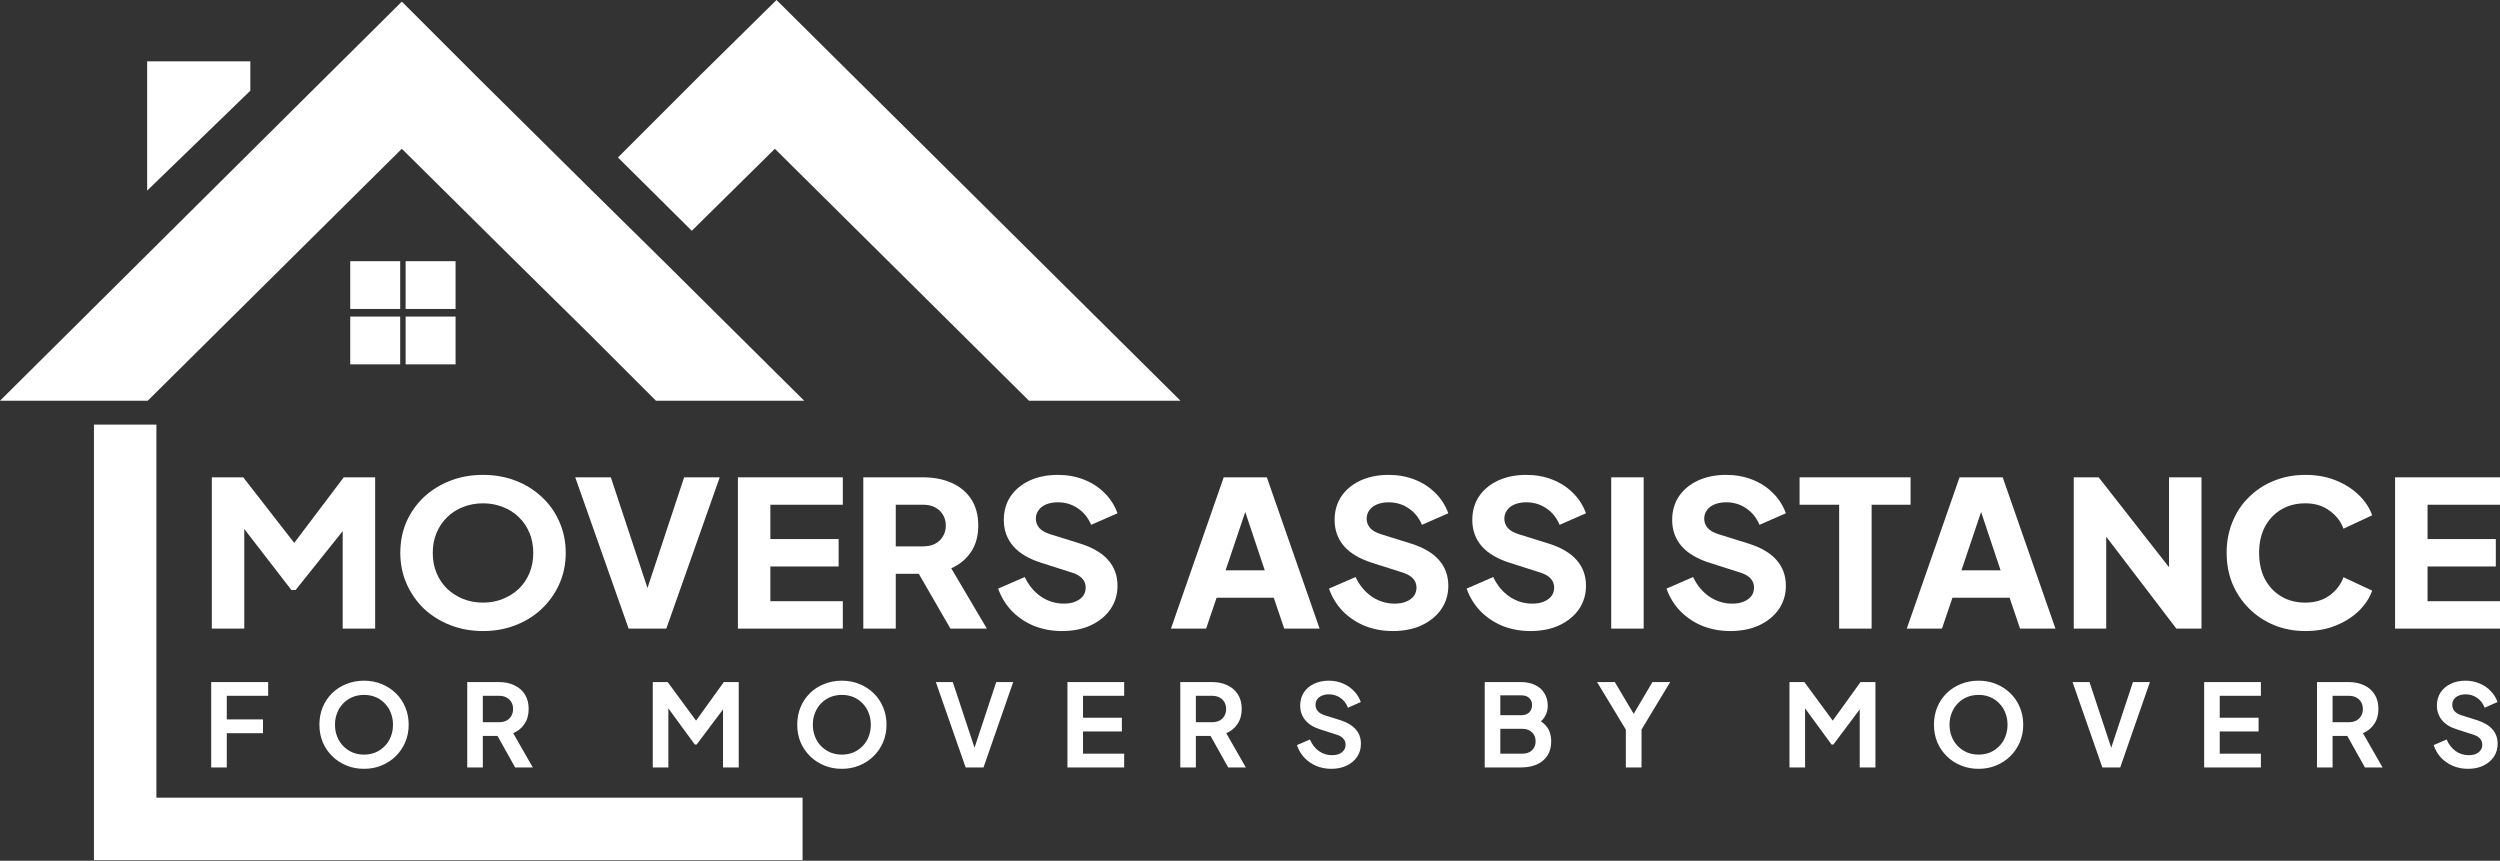 <svg xmlns="http://www.w3.org/2000/svg" width="1766" height="608" viewBox="0 0 1766 608" fill="none"><rect x="0" y="0" width="1766" height="608" fill="#333333" stroke="none"/><path d="M149.192 542.119V481.809H189.427V491.522H160.202V508.2H185.784V517.916H160.202V542.119H149.192ZM257.121 543.094C252.695 543.094 248.566 542.311 244.734 540.746C240.903 539.181 237.557 536.995 234.696 534.187C231.835 531.379 229.596 528.088 227.977 524.31C226.411 520.478 225.629 516.351 225.629 511.924C225.629 507.444 226.411 503.317 227.977 499.538C229.542 495.76 231.755 492.469 234.615 489.661C237.476 486.853 240.822 484.698 244.654 483.186C248.486 481.621 252.642 480.835 257.121 480.835C261.6 480.835 265.757 481.621 269.589 483.186C273.42 484.751 276.766 486.934 279.627 489.742C282.488 492.496 284.7 495.76 286.265 499.538C287.885 503.317 288.694 507.444 288.694 511.924C288.694 516.351 287.885 520.478 286.265 524.31C284.646 528.088 282.407 531.379 279.546 534.187C276.686 536.995 273.34 539.181 269.508 540.746C265.729 542.311 261.6 543.094 257.121 543.094ZM257.121 533.056C260.09 533.056 262.815 532.542 265.298 531.517C267.78 530.436 269.939 528.951 271.774 527.064C273.663 525.173 275.093 522.933 276.065 520.344C277.09 517.755 277.603 514.947 277.603 511.924C277.603 508.902 277.09 506.121 276.065 503.585C275.093 500.996 273.663 498.756 271.774 496.865C269.939 494.924 267.78 493.439 265.298 492.415C262.815 491.387 260.09 490.877 257.121 490.877C254.207 490.877 251.508 491.387 249.025 492.415C246.543 493.439 244.357 494.924 242.468 496.865C240.633 498.756 239.202 500.996 238.177 503.585C237.152 506.121 236.639 508.902 236.639 511.924C236.639 514.947 237.152 517.755 238.177 520.344C239.202 522.933 240.633 525.173 242.468 527.064C244.357 528.951 246.543 530.436 249.025 531.517C251.508 532.542 254.207 533.056 257.121 533.056ZM330.058 542.119V481.809H352.482C356.584 481.809 360.2 482.565 363.331 484.076C366.515 485.534 368.998 487.69 370.779 490.551C372.56 493.359 373.45 496.784 373.45 500.835C373.45 504.989 372.452 508.526 370.455 511.437C368.512 514.352 365.867 516.512 362.521 517.916L376.365 542.119H363.897L349.082 515.649L356.207 519.857H341.067V542.119H330.058ZM341.067 510.144H352.644C354.641 510.144 356.368 509.765 357.826 509.009C359.283 508.2 360.416 507.095 361.226 505.691C362.035 504.287 362.44 502.668 362.44 500.835C362.44 498.944 362.035 497.325 361.226 495.975C360.416 494.571 359.283 493.493 357.826 492.737C356.368 491.928 354.641 491.522 352.644 491.522H341.067V510.144ZM461.114 542.119V481.809H471.64L494.229 512.492H489.208L511.309 481.809H521.835V542.119H510.742V494.356L515.034 495.407L492.123 525.929H490.826L468.483 495.407L472.127 494.356V542.119H461.114ZM594.661 543.094C590.235 543.094 586.107 542.311 582.275 540.746C578.444 539.181 575.095 536.995 572.237 534.187C569.376 531.379 567.136 528.088 565.517 524.31C563.952 520.478 563.169 516.351 563.169 511.924C563.169 507.444 563.952 503.317 565.517 499.538C567.082 495.76 569.295 492.469 572.153 489.661C575.014 486.853 578.359 484.698 582.191 483.186C586.023 481.621 590.181 480.835 594.661 480.835C599.142 480.835 603.296 481.621 607.128 483.186C610.96 484.751 614.304 486.934 617.166 489.742C620.027 492.496 622.241 495.76 623.806 499.538C625.424 503.317 626.234 507.444 626.234 511.924C626.234 516.351 625.424 520.478 623.806 524.31C622.187 528.088 619.947 531.379 617.085 534.187C614.224 536.995 610.879 539.181 607.047 540.746C603.269 542.311 599.142 543.094 594.661 543.094ZM594.661 533.056C597.63 533.056 600.354 532.542 602.835 531.517C605.321 530.436 607.477 528.951 609.314 527.064C611.201 525.173 612.632 522.933 613.602 520.344C614.63 517.755 615.141 514.947 615.141 511.924C615.141 508.902 614.63 506.121 613.602 503.585C612.632 500.996 611.201 498.756 609.314 496.865C607.477 494.924 605.321 493.439 602.835 492.415C600.354 491.387 597.63 490.877 594.661 490.877C591.746 490.877 589.046 491.387 586.564 492.415C584.082 493.439 581.896 494.924 580.009 496.865C578.171 498.756 576.74 500.996 575.716 503.585C574.692 506.121 574.178 508.902 574.178 511.924C574.178 514.947 574.692 517.755 575.716 520.344C576.74 522.933 578.171 525.173 580.009 527.064C581.896 528.951 584.082 530.436 586.564 531.517C589.046 532.542 591.746 533.056 594.661 533.056ZM682.125 542.119L661.078 481.809H673.057L689.574 531.759H687.227L703.74 481.809H715.723L694.756 542.119H682.125ZM754.039 542.119V481.809H794.111V491.522H765.047V506.987H792.493V516.7H765.047V532.407H794.111V542.119H754.039ZM833.758 542.119V481.809H856.182C860.283 481.809 863.9 482.565 867.03 484.076C870.214 485.534 872.699 487.69 874.479 490.551C876.259 493.359 877.149 496.784 877.149 500.835C877.149 504.989 876.151 508.526 874.157 511.437C872.212 514.352 869.569 516.512 866.22 517.916L880.064 542.119H867.598L852.784 515.649L859.907 519.857H844.767V542.119H833.758ZM844.767 510.144H856.343C858.342 510.144 860.068 509.765 861.525 509.009C862.983 508.2 864.115 507.095 864.924 505.691C865.737 504.287 866.14 502.668 866.14 500.835C866.14 498.944 865.737 497.325 864.924 495.975C864.115 494.571 862.983 493.493 861.525 492.737C860.068 491.928 858.342 491.522 856.343 491.522H844.767V510.144ZM940.389 543.094C936.558 543.094 932.994 542.392 929.703 540.988C926.466 539.584 923.658 537.643 921.283 535.158C918.963 532.622 917.263 529.68 916.182 526.335L925.33 522.369C926.788 525.821 928.894 528.548 931.644 530.543C934.398 532.488 937.501 533.458 940.953 533.458C942.898 533.458 944.57 533.163 945.974 532.568C947.432 531.92 948.537 531.057 949.292 529.979C950.102 528.898 950.508 527.601 950.508 526.094C950.508 524.31 949.967 522.852 948.89 521.721C947.862 520.532 946.297 519.615 944.195 518.967L932.618 515.242C927.919 513.785 924.387 511.602 922.012 508.687C919.638 505.772 918.449 502.346 918.449 498.403C918.449 494.951 919.285 491.901 920.957 489.255C922.687 486.612 925.062 484.56 928.084 483.102C931.161 481.591 934.666 480.835 938.606 480.835C942.223 480.835 945.541 481.483 948.564 482.78C951.586 484.023 954.179 485.775 956.335 488.042C958.548 490.256 960.198 492.872 961.275 495.894L952.208 499.941C951.022 496.918 949.239 494.598 946.864 492.979C944.49 491.307 941.736 490.47 938.606 490.47C936.772 490.47 935.154 490.793 933.75 491.441C932.346 492.036 931.241 492.899 930.432 494.034C929.676 495.112 929.296 496.408 929.296 497.92C929.296 499.592 929.837 501.076 930.915 502.373C931.997 503.612 933.642 504.582 935.856 505.284L946.945 508.767C951.751 510.332 955.338 512.492 957.712 515.242C960.14 517.996 961.356 521.395 961.356 525.445C961.356 528.898 960.466 531.947 958.686 534.594C956.903 537.237 954.448 539.316 951.318 540.827C948.188 542.338 944.544 543.094 940.389 543.094ZM1048.8 542.119V481.809H1074.22C1078.22 481.809 1081.62 482.511 1084.43 483.911C1087.29 485.261 1089.47 487.206 1090.98 489.742C1092.55 492.223 1093.33 495.246 1093.33 498.81C1093.33 501.564 1092.57 504.153 1091.06 506.581C1089.61 508.955 1087.26 510.927 1084.02 512.492V507.39C1086.99 508.526 1089.34 509.926 1091.06 511.602C1092.79 513.274 1094.01 515.135 1094.71 517.187C1095.41 519.239 1095.76 521.395 1095.76 523.662C1095.76 529.438 1093.84 533.972 1090.01 537.263C1086.23 540.501 1080.97 542.119 1074.22 542.119H1048.8ZM1059.82 532.407H1075.36C1078.22 532.407 1080.49 531.625 1082.16 530.06C1083.89 528.441 1084.75 526.308 1084.75 523.662C1084.75 521.019 1083.89 518.886 1082.16 517.267C1080.49 515.649 1078.22 514.839 1075.36 514.839H1059.82V532.407ZM1059.82 505.204H1074.79C1077.06 505.204 1078.87 504.556 1080.22 503.263C1081.57 501.913 1082.24 500.187 1082.24 498.081C1082.24 495.975 1081.57 494.302 1080.22 493.06C1078.87 491.821 1077.06 491.199 1074.79 491.199H1059.82V505.204ZM1148.49 542.119V515.407L1128.17 481.809H1140.72L1156.26 508.038H1151.81L1167.27 481.809H1179.82L1159.58 515.323V542.119H1148.49ZM1264.09 542.119V481.809H1274.61L1297.2 512.492H1292.18L1314.28 481.809H1324.81V542.119H1313.72V494.356L1318.01 495.407L1295.1 525.929H1293.8L1271.46 495.407L1275.1 494.356V542.119H1264.09ZM1397.64 543.094C1393.21 543.094 1389.08 542.311 1385.25 540.746C1381.42 539.181 1378.07 536.995 1375.21 534.187C1372.35 531.379 1370.11 528.088 1368.49 524.31C1366.93 520.478 1366.14 516.351 1366.14 511.924C1366.14 507.444 1366.93 503.317 1368.49 499.538C1370.06 495.76 1372.27 492.469 1375.13 489.661C1377.99 486.853 1381.34 484.698 1385.17 483.186C1389 481.621 1393.16 480.835 1397.64 480.835C1402.12 480.835 1406.27 481.621 1410.1 483.186C1413.93 484.751 1417.28 486.934 1420.14 489.742C1423 492.496 1425.22 495.76 1426.78 499.538C1428.4 503.317 1429.21 507.444 1429.21 511.924C1429.21 516.351 1428.4 520.478 1426.78 524.31C1425.16 528.088 1422.92 531.379 1420.06 534.187C1417.2 536.995 1413.85 539.181 1410.02 540.746C1406.24 542.311 1402.12 543.094 1397.64 543.094ZM1397.64 533.056C1400.6 533.056 1403.33 532.542 1405.81 531.517C1408.3 530.436 1410.45 528.951 1412.29 527.064C1414.18 525.173 1415.61 522.933 1416.58 520.344C1417.6 517.755 1418.12 514.947 1418.12 511.924C1418.12 508.902 1417.6 506.121 1416.58 503.585C1415.61 500.996 1414.18 498.756 1412.29 496.865C1410.45 494.924 1408.3 493.439 1405.81 492.415C1403.33 491.387 1400.6 490.877 1397.64 490.877C1394.72 490.877 1392.02 491.387 1389.54 492.415C1387.06 493.439 1384.87 494.924 1382.98 496.865C1381.15 498.756 1379.71 500.996 1378.69 503.585C1377.67 506.121 1377.15 508.902 1377.15 511.924C1377.15 514.947 1377.67 517.755 1378.69 520.344C1379.71 522.933 1381.15 525.173 1382.98 527.064C1384.87 528.951 1387.06 530.436 1389.54 531.517C1392.02 532.542 1394.72 533.056 1397.64 533.056ZM1485.1 542.119L1464.05 481.809H1476.03L1492.55 531.759H1490.2L1506.71 481.809H1518.7L1497.73 542.119H1485.1ZM1557.01 542.119V481.809H1597.09V491.522H1568.02V506.987H1595.47V516.7H1568.02V532.407H1597.09V542.119H1557.01ZM1636.73 542.119V481.809H1659.16C1663.26 481.809 1666.87 482.565 1670 484.076C1673.19 485.534 1675.67 487.69 1677.45 490.551C1679.23 493.359 1680.12 496.784 1680.12 500.835C1680.12 504.989 1679.13 508.526 1677.13 511.437C1675.19 514.352 1672.54 516.512 1669.19 517.916L1683.04 542.119H1670.57L1655.76 515.649L1662.88 519.857H1647.74V542.119H1636.73ZM1647.74 510.144H1659.32C1661.32 510.144 1663.04 509.765 1664.5 509.009C1665.96 508.2 1667.09 507.095 1667.9 505.691C1668.71 504.287 1669.11 502.668 1669.11 500.835C1669.11 498.944 1668.71 497.325 1667.9 495.975C1667.09 494.571 1665.96 493.493 1664.5 492.737C1663.04 491.928 1661.32 491.522 1659.32 491.522H1647.74V510.144ZM1743.36 543.094C1739.53 543.094 1735.97 542.392 1732.68 540.988C1729.44 539.584 1726.63 537.643 1724.26 535.158C1721.94 532.622 1720.24 529.68 1719.16 526.335L1728.3 522.369C1729.76 525.821 1731.87 528.548 1734.62 530.543C1737.37 532.488 1740.48 533.458 1743.93 533.458C1745.87 533.458 1747.54 533.163 1748.95 532.568C1750.41 531.92 1751.51 531.057 1752.27 529.979C1753.08 528.898 1753.48 527.601 1753.48 526.094C1753.48 524.31 1752.94 522.852 1751.86 521.721C1750.84 520.532 1749.27 519.615 1747.17 518.967L1735.59 515.242C1730.89 513.785 1727.36 511.602 1724.99 508.687C1722.61 505.772 1721.42 502.346 1721.42 498.403C1721.42 494.951 1722.26 491.901 1723.93 489.255C1725.66 486.612 1728.04 484.56 1731.06 483.102C1734.14 481.591 1737.64 480.835 1741.58 480.835C1745.2 480.835 1748.52 481.483 1751.54 482.78C1754.56 484.023 1757.15 485.775 1759.31 488.042C1761.52 490.256 1763.17 492.872 1764.25 495.894L1755.18 499.941C1754 496.918 1752.21 494.598 1749.84 492.979C1747.46 491.307 1744.71 490.47 1741.58 490.47C1739.75 490.47 1738.13 490.793 1736.72 491.441C1735.32 492.036 1734.22 492.899 1733.41 494.034C1732.65 495.112 1732.27 496.408 1732.27 497.92C1732.27 499.592 1732.81 501.076 1733.89 502.373C1734.97 503.612 1736.62 504.582 1738.83 505.284L1749.92 508.767C1754.73 510.332 1758.31 512.492 1760.69 515.242C1763.11 517.996 1764.33 521.395 1764.33 525.445C1764.33 528.898 1763.44 531.947 1761.66 534.594C1759.88 537.237 1757.42 539.316 1754.29 540.827C1751.16 542.338 1747.52 543.094 1743.36 543.094Z" fill="white"></path><path d="M568.083 283.081H463.366L415.802 235.517L363.25 183.733L283.849 105.1L104.334 283.081H0L231.682 52.933L283.849 1.149L336.016 53.316L415.418 131.95L467.969 183.733L568.083 283.081Z" fill="white"></path><path d="M833.906 283.082H726.887L547.372 105.101L488.684 163.021L436.517 111.238L494.821 52.934L548.523 0L600.689 51.783L833.906 283.082Z" fill="white"></path><path d="M176.835 43.345H103.955V134.637L176.835 64.058V43.345Z" fill="white"></path><path d="M282.697 184.5H247.408V218.255H282.697V184.5Z" fill="white"></path><path d="M321.82 184.5H286.531V218.255H321.82V184.5Z" fill="white"></path><path d="M282.697 223.626H247.408V257.381H282.697V223.626Z" fill="white"></path><path d="M321.82 223.626H286.531V257.381H321.82V223.626Z" fill="white"></path><path d="M566.933 563.477V607.589H66.362V299.956H110.474V563.477H566.933Z" fill="white"></path><path d="M1691.89 444.052V337.183H1766V356.548H1714.82V380.791H1763.04V400.157H1714.82V424.687H1766V444.052H1691.89Z" fill="white"></path><path d="M1628.52 445.772C1620.63 445.772 1613.29 444.386 1606.48 441.612C1599.78 438.839 1593.91 434.966 1588.88 429.993C1583.85 425.02 1579.91 419.187 1577.05 412.492C1574.28 405.798 1572.9 398.482 1572.9 390.544C1572.9 382.607 1574.28 375.291 1577.05 368.597C1579.81 361.807 1583.7 355.973 1588.73 351.096C1593.76 346.123 1599.63 342.298 1606.33 339.62C1613.14 336.847 1620.53 335.46 1628.52 335.46C1636.51 335.46 1643.66 336.751 1649.97 339.333C1656.38 341.915 1661.8 345.358 1666.24 349.661C1670.68 353.965 1673.83 358.747 1675.71 364.006L1655.44 373.474C1653.57 368.31 1650.26 364.054 1645.53 360.707C1640.9 357.264 1635.23 355.543 1628.52 355.543C1622.01 355.543 1616.29 357.025 1611.36 359.99C1606.43 362.954 1602.59 367.067 1599.83 372.326C1597.16 377.491 1595.83 383.563 1595.83 390.544C1595.83 397.526 1597.16 403.646 1599.83 408.906C1602.59 414.166 1606.43 418.278 1611.36 421.243C1616.29 424.207 1622.01 425.69 1628.52 425.69C1635.23 425.69 1640.9 424.016 1645.53 420.669C1650.26 417.226 1653.57 412.923 1655.44 407.758L1675.71 417.226C1673.83 422.486 1670.68 427.267 1666.24 431.571C1661.8 435.874 1656.38 439.317 1649.97 441.899C1643.66 444.481 1636.51 445.772 1628.52 445.772Z" fill="white"></path><path d="M1464.9 444.052V337.183H1482.5L1541.67 412.78L1532.2 414.932V337.183H1555.13V444.052H1537.38L1479.25 367.881L1487.83 365.729V444.052H1464.9Z" fill="white"></path><path d="M1346.95 444.052L1384.22 337.183H1414.7L1451.97 444.052H1426.97L1419.58 422.248H1379.2L1371.8 444.052H1346.95ZM1385.56 402.882H1413.22L1396.35 352.388H1402.57L1385.56 402.882Z" fill="white"></path><path d="M1299.18 444.052V356.548H1271.22V337.183H1349.62V356.548H1322.11V444.052H1299.18Z" fill="white"></path><path d="M1222.19 445.772C1215.29 445.772 1208.78 444.577 1202.67 442.186C1196.65 439.7 1191.42 436.209 1186.99 431.714C1182.65 427.22 1179.39 421.912 1177.22 415.792L1196.01 407.615C1198.77 413.449 1202.57 418.039 1207.4 421.386C1212.33 424.733 1217.75 426.407 1223.67 426.407C1226.83 426.407 1229.54 425.929 1231.81 424.972C1234.07 424.016 1235.85 422.725 1237.13 421.099C1238.41 419.378 1239.05 417.369 1239.05 415.074C1239.05 412.588 1238.26 410.484 1236.69 408.763C1235.11 406.945 1232.64 405.511 1229.29 404.459L1207.7 397.573C1198.92 394.8 1192.31 390.879 1187.87 385.811C1183.44 380.646 1181.22 374.478 1181.22 367.306C1181.22 360.994 1182.8 355.447 1185.95 350.666C1189.21 345.884 1193.69 342.154 1199.41 339.477C1205.23 336.799 1211.89 335.46 1219.38 335.46C1225.99 335.46 1232.1 336.56 1237.72 338.759C1243.34 340.959 1248.18 344.067 1252.22 348.083C1256.36 352.1 1259.47 356.93 1261.54 362.572L1242.9 370.748C1240.83 365.776 1237.72 361.902 1233.58 359.129C1229.44 356.26 1224.71 354.826 1219.38 354.826C1216.32 354.826 1213.61 355.304 1211.25 356.26C1208.88 357.216 1207.05 358.603 1205.77 360.42C1204.49 362.142 1203.85 364.15 1203.85 366.445C1203.85 368.931 1204.69 371.131 1206.36 373.044C1208.04 374.861 1210.56 376.295 1213.91 377.347L1235.06 383.946C1243.93 386.719 1250.54 390.592 1254.88 395.565C1259.32 400.538 1261.54 406.611 1261.54 413.783C1261.54 419.999 1259.86 425.546 1256.51 430.423C1253.16 435.205 1248.52 438.982 1242.6 441.756C1236.79 444.434 1229.98 445.772 1222.19 445.772Z" fill="white"></path><path d="M1138.16 444.052V337.183H1161.09V444.052H1138.16Z" fill="white"></path><path d="M1081 445.772C1074.1 445.772 1067.59 444.577 1061.47 442.186C1055.46 439.7 1050.23 436.209 1045.8 431.714C1041.46 427.22 1038.2 421.912 1036.03 415.792L1054.82 407.615C1057.58 413.449 1061.38 418.039 1066.21 421.386C1071.14 424.733 1076.56 426.407 1082.48 426.407C1085.63 426.407 1088.35 425.929 1090.61 424.972C1092.88 424.016 1094.66 422.725 1095.94 421.099C1097.22 419.378 1097.86 417.369 1097.86 415.074C1097.86 412.588 1097.07 410.484 1095.5 408.763C1093.92 406.945 1091.45 405.511 1088.1 404.459L1066.5 397.573C1057.73 394.8 1051.12 390.879 1046.68 385.811C1042.25 380.646 1040.03 374.478 1040.03 367.306C1040.03 360.994 1041.6 355.447 1044.76 350.666C1048.01 345.884 1052.5 342.154 1058.22 339.477C1064.04 336.799 1070.69 335.46 1078.19 335.46C1084.8 335.46 1090.91 336.56 1096.53 338.759C1102.15 340.959 1106.98 344.067 1111.03 348.083C1115.17 352.1 1118.27 356.93 1120.35 362.572L1101.71 370.748C1099.64 365.776 1096.53 361.902 1092.39 359.129C1088.25 356.26 1083.51 354.826 1078.19 354.826C1075.13 354.826 1072.42 355.304 1070.05 356.26C1067.69 357.216 1065.86 358.603 1064.58 360.42C1063.3 362.142 1062.66 364.15 1062.66 366.445C1062.66 368.931 1063.5 371.131 1065.17 373.044C1066.85 374.861 1069.36 376.295 1072.72 377.347L1093.87 383.946C1102.74 386.719 1109.35 390.592 1113.69 395.565C1118.13 400.538 1120.35 406.611 1120.35 413.783C1120.35 419.999 1118.67 425.546 1115.32 430.423C1111.96 435.205 1107.33 438.982 1101.41 441.756C1095.59 444.434 1088.79 445.772 1081 445.772Z" fill="white"></path><path d="M983.743 445.772C976.84 445.772 970.331 444.577 964.218 442.186C958.202 439.7 952.976 436.209 948.538 431.714C944.199 427.22 940.945 421.912 938.776 415.792L957.561 407.615C960.322 413.449 964.119 418.039 968.951 421.386C973.881 424.733 979.305 426.407 985.222 426.407C988.377 426.407 991.089 425.929 993.357 424.972C995.625 424.016 997.4 422.725 998.682 421.099C999.964 419.378 1000.61 417.369 1000.61 415.074C1000.61 412.588 999.816 410.484 998.238 408.763C996.661 406.945 994.195 405.511 990.843 404.459L969.247 397.573C960.47 394.8 953.863 390.879 949.426 385.811C944.988 380.646 942.77 374.478 942.77 367.306C942.77 360.994 944.347 355.447 947.503 350.666C950.757 345.884 955.244 342.154 960.963 339.477C966.781 336.799 973.438 335.46 980.932 335.46C987.539 335.46 993.653 336.56 999.274 338.759C1004.89 340.959 1009.73 344.067 1013.77 348.083C1017.91 352.1 1021.02 356.93 1023.09 362.572L1004.45 370.748C1002.38 365.776 999.274 361.902 995.132 359.129C990.99 356.26 986.257 354.826 980.932 354.826C977.875 354.826 975.163 355.304 972.797 356.26C970.43 357.216 968.606 358.603 967.324 360.42C966.042 362.142 965.401 364.15 965.401 366.445C965.401 368.931 966.239 371.131 967.915 373.044C969.592 374.861 972.106 376.295 975.459 377.347L996.611 383.946C1005.49 386.719 1012.09 390.592 1016.43 395.565C1020.87 400.538 1023.09 406.611 1023.09 413.783C1023.09 419.999 1021.41 425.546 1018.06 430.423C1014.71 435.205 1010.07 438.982 1004.16 441.756C998.337 444.434 991.533 445.772 983.743 445.772Z" fill="white"></path><path d="M827.156 444.052L864.431 337.183H894.902L932.177 444.052H907.179L899.784 422.248H859.402L852.006 444.052H827.156ZM865.763 402.882H893.423L876.561 352.388H882.773L865.763 402.882Z" fill="white"></path><path d="M750.066 445.772C743.163 445.772 736.655 444.577 730.541 442.186C724.525 439.7 719.299 436.209 714.861 431.714C710.523 427.22 707.268 421.912 705.099 415.792L723.884 407.615C726.645 413.449 730.442 418.039 735.274 421.386C740.205 424.733 745.628 426.407 751.545 426.407C754.7 426.407 757.412 425.929 759.68 424.972C761.948 424.016 763.723 422.725 765.005 421.099C766.287 419.378 766.928 417.369 766.928 415.074C766.928 412.588 766.139 410.484 764.561 408.763C762.984 406.945 760.518 405.511 757.166 404.459L735.57 397.573C726.793 394.8 720.186 390.879 715.749 385.811C711.311 380.646 709.093 374.478 709.093 367.306C709.093 360.994 710.67 355.447 713.826 350.666C717.08 345.884 721.567 342.154 727.287 339.477C733.105 336.799 739.761 335.46 747.255 335.46C753.862 335.46 759.976 336.56 765.597 338.759C771.218 340.959 776.05 344.067 780.093 348.083C784.234 352.1 787.341 356.93 789.411 362.572L770.774 370.748C768.703 365.776 765.597 361.902 761.455 359.129C757.314 356.26 752.58 354.826 747.255 354.826C744.198 354.826 741.486 355.304 739.12 356.26C736.753 357.216 734.929 358.603 733.647 360.42C732.365 362.142 731.724 364.15 731.724 366.445C731.724 368.931 732.562 371.131 734.239 373.044C735.915 374.861 738.43 376.295 741.782 377.347L762.934 383.946C771.809 386.719 778.416 390.592 782.755 395.565C787.193 400.538 789.411 406.611 789.411 413.783C789.411 419.999 787.735 425.546 784.382 430.423C781.03 435.205 776.395 438.982 770.478 441.756C764.66 444.434 757.856 445.772 750.066 445.772Z" fill="white"></path><path d="M609.841 444.052V337.183H651.997C659.59 337.183 666.296 338.474 672.114 341.056C678.031 343.638 682.665 347.463 686.018 352.532C689.371 357.6 691.047 363.864 691.047 371.324C691.047 378.592 689.322 384.808 685.87 389.972C682.419 395.04 677.784 398.866 671.966 401.448L697.112 444.052H671.374L644.158 396.858L658.949 405.321H632.768V444.052H609.841ZM632.768 385.955H652.145C655.399 385.955 658.21 385.334 660.576 384.091C662.943 382.847 664.767 381.126 666.049 378.926C667.43 376.727 668.12 374.193 668.12 371.324C668.12 368.359 667.43 365.777 666.049 363.577C664.767 361.378 662.943 359.656 660.576 358.413C658.21 357.17 655.399 356.548 652.145 356.548H632.768V385.955Z" fill="white"></path><path d="M521.258 444.052V337.183H595.365V356.548H544.186V380.791H592.406V400.157H544.186V424.687H595.365V444.052H521.258Z" fill="white"></path><path d="M444.067 444.052L406.349 337.183H431.494L459.894 422.965H454.865L483.265 337.183H508.411L470.692 444.052H444.067Z" fill="white"></path><path d="M341.199 445.772C332.916 445.772 325.224 444.386 318.124 441.612C311.024 438.839 304.812 434.966 299.487 429.993C294.26 424.924 290.168 419.043 287.21 412.349C284.251 405.654 282.772 398.386 282.772 390.544C282.772 382.703 284.202 375.434 287.062 368.74C290.02 362.046 294.112 356.212 299.339 351.239C304.664 346.266 310.876 342.393 317.976 339.62C325.076 336.847 332.817 335.46 341.199 335.46C349.581 335.46 357.322 336.847 364.422 339.62C371.522 342.393 377.685 346.266 382.912 351.239C388.237 356.212 392.329 362.046 395.189 368.74C398.147 375.434 399.626 382.703 399.626 390.544C399.626 398.386 398.147 405.654 395.189 412.349C392.231 419.043 388.089 424.924 382.764 429.993C377.538 434.966 371.374 438.839 364.274 441.612C357.174 444.386 349.483 445.772 341.199 445.772ZM341.199 425.69C346.228 425.69 350.863 424.829 355.103 423.107C359.442 421.386 363.239 418.995 366.493 415.935C369.747 412.779 372.262 409.049 374.037 404.746C375.812 400.442 376.699 395.709 376.699 390.544C376.699 385.38 375.812 380.694 374.037 376.486C372.262 372.183 369.747 368.453 366.493 365.297C363.239 362.142 359.442 359.751 355.103 358.125C350.863 356.404 346.228 355.543 341.199 355.543C336.17 355.543 331.486 356.404 327.147 358.125C322.907 359.751 319.16 362.142 315.906 365.297C312.651 368.453 310.137 372.183 308.362 376.486C306.587 380.694 305.699 385.38 305.699 390.544C305.699 395.709 306.587 400.442 308.362 404.746C310.137 409.049 312.651 412.779 315.906 415.935C319.16 418.995 322.907 421.386 327.147 423.107C331.486 424.829 336.17 425.69 341.199 425.69Z" fill="white"></path><path d="M149.635 444.052V337.183H171.822L213.091 390.259H202.737L242.822 337.183H265.01V444.052H242.083V361.712L251.254 363.721L208.801 416.797H205.843L164.87 363.721L172.562 361.712V444.052H149.635Z" fill="white"></path></svg>